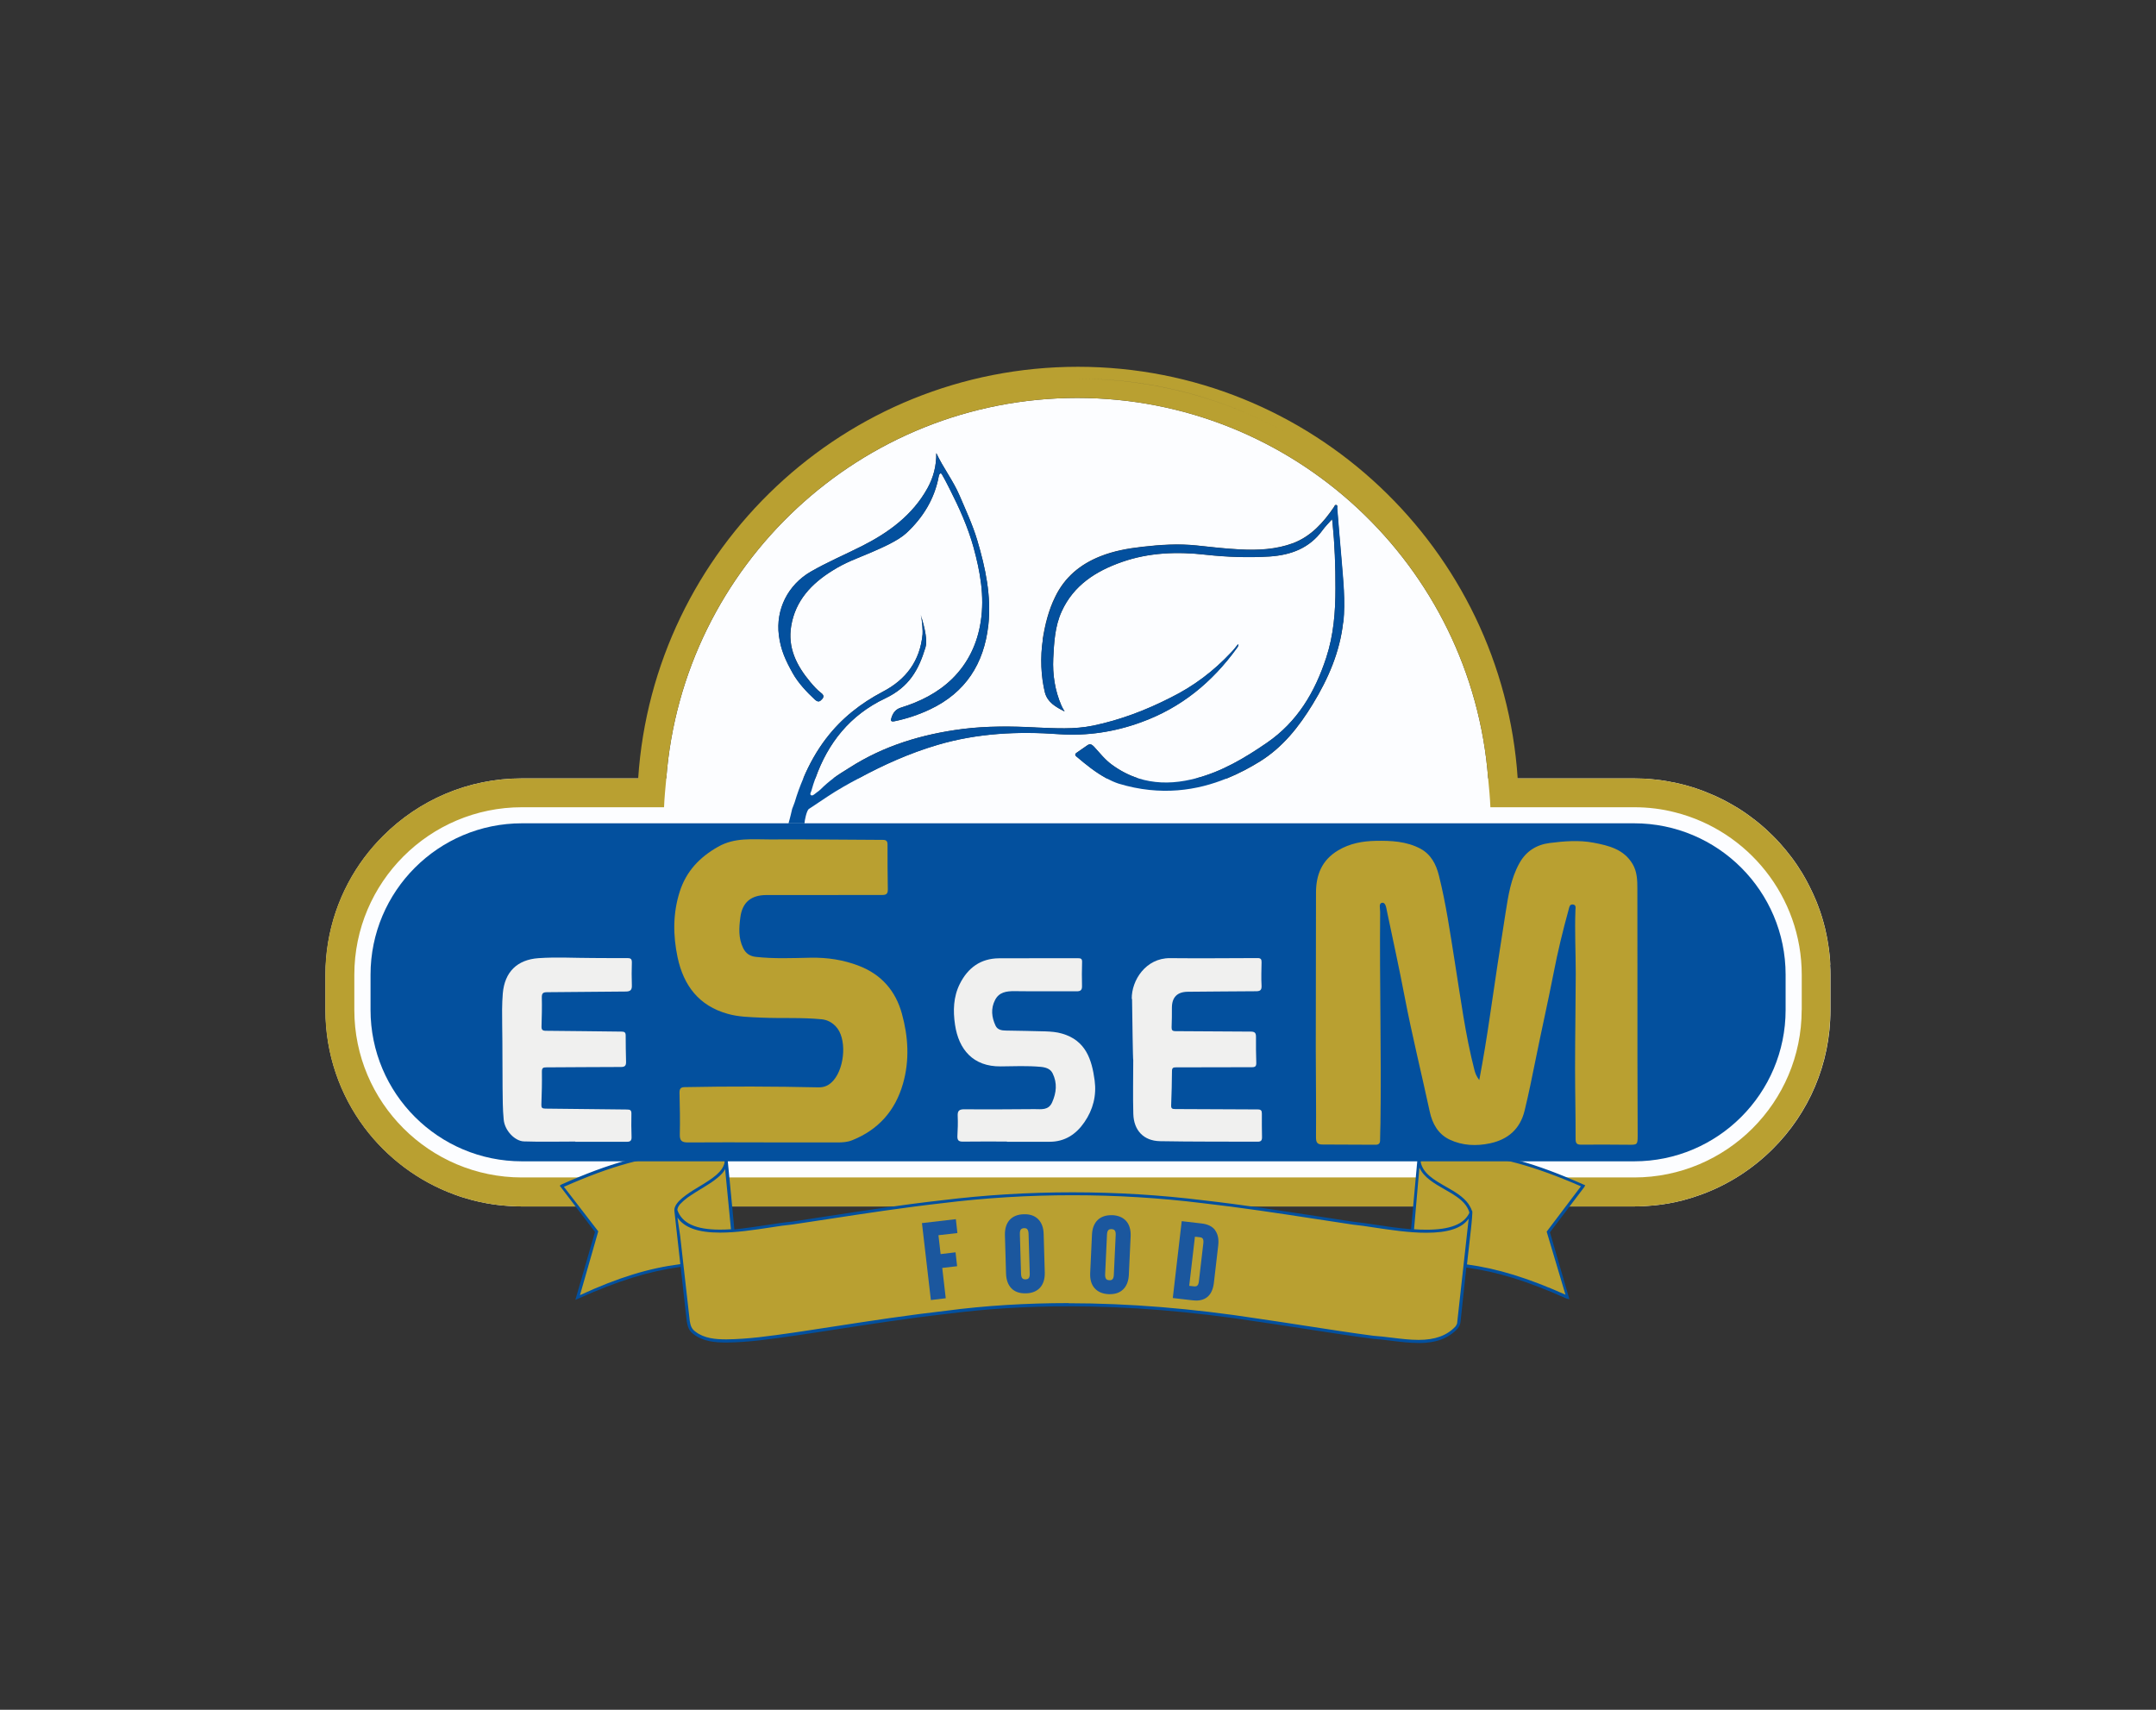 <svg xmlns="http://www.w3.org/2000/svg" id="a" viewBox="0 0 290 230"><rect x="0" y="0" width="290" height="230" fill="#333333" stroke="none"/><path d="M246.19,129.77c-.01-.45-.05-.89-.1-1.35-.04-.41-.09-.83-.16-1.24,0-.06-.01-.14-.04-.22-.05-.35-.1-.7-.18-1.05-.01-.06-.03-.13-.04-.19-.06-.28-.13-.58-.19-.87-.25-1.01-.54-1.98-.91-2.94-.13-.36-.27-.72-.43-1.07-.17-.39-.34-.78-.53-1.16-.18-.39-.38-.76-.58-1.14-.21-.38-.41-.75-.63-1.11-.22-.35-.44-.69-.66-1.03-.25-.36-.49-.72-.76-1.07-.26-.34-.52-.67-.79-1-.53-.65-1.1-1.28-1.71-1.88-.3-.3-.61-.59-.92-.88-.31-.28-.63-.56-.96-.83-.3-.25-.61-.49-.92-.72-.8-.61-1.64-1.18-2.52-1.68-.26-.16-.52-.3-.78-.44-.38-.21-.75-.4-1.14-.58-.32-.16-.65-.31-.97-.44-1.58-.7-3.23-1.23-4.95-1.59-.1-.03-.19-.04-.3-.05-.83-.18-1.67-.31-2.52-.39-.89-.1-1.8-.14-2.7-.14h-19.63c-2.19-28.58-26.14-51.18-55.27-51.18s-53.08,22.6-55.28,51.18h-19.41c-7.29,0-13.89,2.95-18.68,7.75-.89.89-1.73,1.86-2.5,2.87-3.3,4.41-5.25,9.88-5.25,15.81v4.73c0,5.92,1.95,11.4,5.25,15.81,3.05,4.06,7.24,7.22,12.09,9,.8.3,1.64.56,2.48.78,1.27.32,2.56.56,3.89.69.89.09,1.8.14,2.7.14h149.6c.91,0,1.81-.05,2.7-.14,1.33-.13,2.63-.36,3.89-.69.84-.22,1.67-.48,2.48-.78,3.63-1.33,6.91-3.45,9.6-6.14,4.8-4.77,7.75-11.37,7.75-18.66v-4.73c0-.45-.01-.91-.04-1.36ZM144.78,101.76c-.25-.21-.17-.39.08-.54l1.4-.97c.36-.26.62-.09.88.18.78.84,1.47,1.75,2.41,2.43,1.15.84,2.34,1.45,3.58,1.84h-4.28c-1.47-.79-2.78-1.85-4.06-2.94ZM140.25,85.97c.31-1.95.78-3.87,1.67-5.68,1.28-2.65,3.36-4.38,6.07-5.46,1.81-.72,3.69-1.06,5.64-1.28,2.44-.28,4.88-.44,7.32-.18,1.93.21,3.87.43,5.81.53,2.44.13,4.89.01,7.19-.85,2.39-.92,4.04-2.75,5.45-4.82.09-.14.14-.35.32-.31.21.04.12.27.13.43.16,2.24.38,4.46.56,6.69.23,2.9.57,5.78.26,8.67-.44,3.98-2,7.59-4.09,11.01-1.86,3.05-4.02,5.79-7.1,7.71-1.31.81-2.81,1.62-4.46,2.29h-4.2c3.52-.91,6.6-2.74,9.58-4.79,4.11-2.82,6.47-6.82,7.99-11.46,1-3.05,1.24-6.16,1.24-9.31.01-2.97-.1-5.96-.4-8.92-.01-.09-.03-.19-.06-.39-.48.54-.92.98-1.29,1.49-1.75,2.41-4.23,3.32-7.06,3.52-2.88.18-5.76.08-8.61-.23-3.85-.44-7.66-.31-11.33.98-3.48,1.22-6.48,3.13-8.08,6.65-.91,2-1.02,4.16-1.13,6.31-.1,2.19.22,4.32,1.1,6.35.09.22.22.43.43.79-1.23-.62-2.28-1.23-2.64-2.51-.54-2.15-.66-4.81-.28-7.2ZM139.32,97.86c2.61.1,5.17.28,7.73-.25,3.65-.76,7.11-2.08,10.44-3.78,3.09-1.53,5.73-3.53,8.08-6.03.35-.35.66-.76.97-1.15.04.25-.06.39-.17.52-3.34,4.62-7.53,8.05-12.91,9.99-3.53,1.29-7.24,1.85-10.96,1.6-5.59-.41-11.06-.14-16.44,1.45-3.71,1.1-7.2,2.66-10.58,4.49h-3.4c.67-.49,1.37-.93,2.2-1.44,4.6-2.95,9.74-4.5,15.18-5.2,3.26-.41,6.56-.38,9.84-.21ZM109.07,76.89c2.22-1.28,4.58-2.28,6.86-3.43,3.6-1.82,6.82-4.16,8.83-7.8.8-1.45,1.2-3.01,1.18-4.71.92,1.97,2.26,3.69,3.12,5.69.85,1.99,1.77,3.96,2.39,6.04,1.11,3.73,1.91,7.5,1.49,11.42-.58,5.19-3.07,9.07-7.86,11.33-1.51.71-3.09,1.24-4.73,1.58-.52.1-.57-.06-.43-.48.21-.65.56-1.13,1.28-1.35,2.57-.8,4.95-1.98,6.89-3.88,2.15-2.12,3.39-4.75,3.84-7.73.52-3.4-.08-6.67-.97-9.93-.76-2.75-1.93-5.34-3.22-7.88-.32-.61-.61-1.23-.96-1.81-.06-.1-.06-.18-.19-.26-.14-.08-.28.14-.31.35-.56,3.05-2.11,5.57-4.36,7.66-1.13,1.05-3.3,1.98-4.72,2.6-2.02.87-3.38,1.29-5.25,2.47-2.81,1.75-4.95,4.02-5.52,7.41-.5,2.95.72,5.35,2.55,7.54.44.52.88,1.03,1.42,1.45.22.17.56.44.21.84-.3.34-.53.52-1.01.08-1.06-.98-2.24-2.24-2.95-3.51-.96-1.71-1.63-3.14-1.88-5.12-.44-3.52,1.23-6.8,4.31-8.58ZM111.14,99.32c2.04-2.68,4.64-4.72,7.63-6.29,3.12-1.63,4.99-4.15,5.33-7.72.04-.25-.04-1.89-.25-2.61.61,1.94.91,3.54.63,4.41-.91,2.99-2.17,5.29-5.41,6.83-4.73,2.24-7.71,6-9.39,10.76h-1.63c.8-1.91,1.82-3.73,3.08-5.38Z" style="fill:#fcfdff; stroke-width:0px;"></path><path d="M246.18,129.77c-.01-.45-.05-.89-.1-1.35-.04-.41-.09-.83-.16-1.24,0-.06-.01-.14-.04-.22-.05-.35-.1-.7-.18-1.05-.01-.06-.03-.13-.04-.19-.06-.28-.13-.58-.19-.87-.25-1.01-.54-1.98-.91-2.94-.13-.36-.27-.72-.43-1.07-.17-.39-.34-.78-.53-1.16-.18-.39-.38-.76-.58-1.14-.21-.38-.41-.75-.63-1.11-.22-.35-.44-.69-.66-1.03-.25-.36-.49-.72-.76-1.07-.26-.34-.52-.67-.79-1-.53-.65-1.1-1.28-1.71-1.88-.3-.3-.61-.6-.92-.88-.31-.28-.63-.56-.96-.83-.3-.25-.61-.49-.92-.72-.8-.61-1.64-1.18-2.52-1.68-.26-.16-.52-.3-.78-.44-.38-.21-.75-.4-1.14-.58-.32-.16-.65-.31-.97-.44-1.58-.7-3.23-1.23-4.95-1.59-.1-.03-.19-.04-.3-.05-.83-.18-1.67-.31-2.52-.39-.89-.1-1.8-.14-2.7-.14h-15.65c-2.04-30.87-27.77-55.37-59.15-55.37s-57.11,24.5-59.15,55.37h-15.65c-7.29,0-13.89,2.95-18.68,7.75-.91.88-1.73,1.85-2.5,2.87-3.3,4.41-5.25,9.88-5.25,15.81v4.73c0,5.92,1.95,11.39,5.25,15.81,3.04,4.06,7.23,7.23,12.09,9,.8.3,1.64.56,2.48.78,1.27.32,2.56.56,3.89.69.89.09,1.8.14,2.7.14h149.6c.91,0,1.81-.05,2.7-.14,1.33-.13,2.63-.36,3.89-.69.84-.22,1.67-.48,2.48-.78,3.65-1.33,6.92-3.45,9.6-6.14,4.8-4.77,7.75-11.37,7.75-18.66v-4.73c0-.45-.01-.91-.04-1.36ZM173.64,58.55c-8.46-4.84-18.25-7.6-28.69-7.61.02,0,.03,0,.05,0,10.43,0,20.2,2.78,28.64,7.61ZM183.26,65.45c-.07-.06-.14-.12-.2-.18.07.06.14.12.2.18ZM181.45,63.93c-.2-.17-.41-.33-.61-.5.21.16.41.33.61.5ZM179.58,62.47c-.34-.25-.68-.51-1.02-.76.34.25.68.5,1.02.76ZM177.66,61.09c-.47-.33-.95-.65-1.43-.96.48.31.96.64,1.43.96ZM175.68,59.78c-.61-.38-1.21-.76-1.84-1.11.62.36,1.23.73,1.84,1.11ZM242.34,135.86c0,12.43-10.11,22.53-22.54,22.53H70.2c-12.43,0-22.54-10.1-22.54-22.53v-4.73c0-12.43,10.11-22.54,22.54-22.54h19.12c.04-1.14.18-2.63.3-3.88,2.2-28.58,26.14-51.18,55.28-51.18s53.08,22.6,55.27,51.18c.12,1.25.26,2.72.3,3.88h19.34c1.9,0,3.76.23,5.52.69,9.77,2.47,17.02,11.33,17.02,21.86v4.73Z" style="fill:#b9a031; stroke-width:0px;"></path><path d="M98.55,165.54c-3.48.25-6.75-.13-7.64-2.65h0c-.03-.39.17-.72.39-1,.09-.1.18-.21.28-.3.09-.09.19-.18.3-.27.32-.28.67-.54,1.05-.78.38-.25.78-.49,1.16-.74.63-.38,1.27-.75,1.85-1.19.22-.16.41-.31.6-.48t.03-.03c.26-.23.5-.49.7-.79.12-.16.21-.32.27-.49.05-.13.09-.26.1-.4.01-.03.03-.05.03-.08l.89,9.18Z" style="fill:#b9a031; stroke-width:0px;"></path><path d="M197.84,163.21c-1.02,2.3-4.37,2.61-7.86,2.35l.89-9.21s.01-.09.04-.13c.47,2.95,4.85,3.57,6.44,5.82.19.28.53.87.49,1.16Z" style="fill:#b9a031; stroke-width:0px;"></path><path d="M97.65,156.31c0,.05,0,.09-.01.13-.01.14-.05.27-.1.4-.06.17-.16.34-.27.49-.19.3-.44.56-.7.79t-.03.03c-.19.17-.39.32-.6.48-.58.44-1.22.81-1.85,1.19-.39.25-.79.49-1.16.74-.38.23-.72.49-1.05.78-.1.09-.21.18-.3.27-.1.09-.19.19-.28.3-.22.27-.41.61-.39.98h0s.83,7.36.83,7.36c-4.9.6-9.2,2.1-14.02,4.26l2.54-8.8-4.68-6.16c5.69-2.54,10.66-4.18,16.67-4.59,1.27-.09,2.64-.14,3.83.14.57.16,1.46.62,1.58,1.22Z" style="fill:#b9a031; stroke-width:0px;"></path><path d="M208.28,165.7l2.54,8.8c-4.72-2.12-8.94-3.58-13.71-4.22l.81-7.23c-.03.05-.05.12-.08.17.04-.3-.3-.88-.49-1.16-1.59-2.25-5.98-2.87-6.44-5.82.17-.56,1.01-1,1.55-1.14,1.19-.28,2.56-.23,3.83-.14,6.01.41,10.98,2.06,16.66,4.59l-4.67,6.16Z" style="fill:#b9a031; stroke-width:0px;"></path><path d="M98.55,165.54c-3.48.25-6.75-.13-7.64-2.65l.83,7.35.84,7.4v.1c.1.67.28,1.19.85,1.59,1.2.92,2.75,1.09,4.27,1.06,3.26-.03,6.58-.56,9.97-1.03,6.43-.96,12.96-2.06,19.61-2.81,13.83-1.81,28.2-1.1,41.92,1.03,5.32.76,10.39,1.64,15.52,2.32,3.76.23,8.36,1.68,11.19-1.31.18-.22.31-.49.35-.78l.84-7.54s-.03-.01-.05,0l.79-7.06c-1.02,2.3-4.37,2.61-7.86,2.35h-.03c-3-.22-6.09-.87-7.92-1.02-6.64-1-13.37-2.12-20.24-2.88-11.52-1.44-23.53-1.44-35.05,0-6.87.76-13.61,1.89-20.24,2.88-1.88.16-4.91.8-7.87.99h-.07Z" style="fill:#b9a031; stroke-width:0px;"></path><path d="M190.81,180.66c-1.19,0-2.44-.15-3.64-.3-.88-.11-1.68-.21-2.46-.26-3.08-.4-6.09-.87-9-1.32-2.13-.33-4.32-.67-6.54-.99-8.81-1.37-17.36-2.07-25.42-2.07-5.68,0-11.21.35-16.44,1.03-5.07.57-10.1,1.35-14.97,2.1-1.55.24-3.1.48-4.64.71l-.94.13c-3.12.45-6.08.88-9.05.91-1.54,0-3.14-.15-4.4-1.11-.61-.43-.81-.99-.93-1.7l-.35-3.08-.48-4.29c-4.35.61-8.33,1.84-13.75,4.26l-.41.18,2.64-9.14-4.74-6.22.2-.15c6.5-2.9,11.35-4.24,16.74-4.61.54-.04,1.11-.07,1.69-.07.86,0,1.58.07,2.2.22.51.13,1.36.54,1.65,1.13h.02s.09.05.09.05l.9,9.31c1.58-.17,3.27-.42,4.76-.65,1.16-.18,2.15-.33,2.94-.39,1.36-.2,4.73-.72,4.73-.72,5.02-.77,10.22-1.57,15.5-2.16,5.72-.71,11.63-1.07,17.56-1.07s11.84.36,17.55,1.07c5.21.59,10.36,1.38,15.33,2.14,1.64.25,3.28.5,4.91.75.78.07,1.8.22,2.89.39,1.49.23,3.17.48,4.85.61l.85-9.33h.14c.27-.62,1.17-1,1.61-1.12.63-.15,1.35-.22,2.21-.22.58,0,1.15.03,1.68.07,5.39.37,10.24,1.71,16.74,4.61l.19.08-.11.23-4.63,6.1,2.62,9.01-.38-.09c-5.26-2.36-9.3-3.61-13.49-4.18l-.78,7.33c-.03.31-.17.61-.39.89-1.25,1.32-2.92,1.94-5.26,1.94ZM143.74,175.31c8.08,0,16.66.7,25.49,2.07,2.22.32,4.42.66,6.54.99l.14.02c3.03.47,5.89.91,8.84,1.3.77.05,1.58.15,2.43.25,1.22.15,2.45.3,3.63.3,2.22,0,3.79-.57,4.95-1.79.1-.13.18-.27.23-.41l1.56-14.11c-.89,1.29-2.78,1.9-5.71,1.9-2.32,0-4.89-.39-6.96-.7-1.08-.17-2.1-.32-2.88-.39-1.64-.25-3.28-.5-4.92-.75l-.14-.02c-4.94-.76-10.06-1.54-15.18-2.12-5.7-.71-11.6-1.07-17.51-1.07s-11.81.36-17.5,1.07c-5.21.59-10.39,1.38-15.41,2.15l-4.83.73c-.8.07-1.77.21-2.9.39-2.16.33-4.56.69-6.76.69-2.93,0-4.8-.66-5.73-2.03l.37,2.49,1.29,11.43c.1.63.26,1.09.77,1.44,1.17.9,2.69,1.03,4.15,1.03,2.93-.03,5.87-.45,8.98-.9l.96-.14c1.54-.23,3.08-.47,4.64-.71,4.87-.75,9.9-1.52,14.98-2.1,5.23-.69,10.78-1.03,16.48-1.03ZM93.92,155.09c-.57,0-1.13.03-1.66.07-5.29.36-10.04,1.67-16.41,4.49l4.62,5.99-2.46,8.58c5.19-2.39,9.25-3.62,13.5-4.17l-.8-7.15c-.02-.21.02-.42.12-.63.05-.11.11-.22.19-.33.18-.26.43-.52.77-.8.14-.12.3-.24.48-.37.58-.43,1.2-.81,1.81-1.17l.43-.26.46-.29c.36-.23.64-.42.88-.6.18-.13.33-.25.47-.37l.13-.12c.25-.22.46-.45.61-.67.12-.18.18-.29.23-.4.05-.1.09-.2.12-.3.03-.09.04-.18.05-.26,0-.05.01-.09.01-.14-.27-.42-.98-.78-1.45-.9-.59-.14-1.27-.2-2.1-.2ZM197.33,170.09c4.14.57,8.1,1.79,13.24,4.07l-2.53-8.48,4.61-6.1c-6.35-2.76-11.1-4.06-16.39-4.42-.53-.03-1.09-.07-1.66-.07-.83,0-1.51.07-2.1.21-.49.13-1.25.52-1.41.99.29,1.56,1.81,2.43,3.41,3.35,1.15.65,2.32,1.33,3.01,2.3.06.09.36.54.48.94h0c.05,0,.05.08.05.27,0,.07-.04.93-.19,2.23l-.53,4.72ZM190.2,165.36c.56.04,1.12.06,1.67.06,3.18,0,5.06-.74,5.77-2.27,0-.19-.23-.66-.46-.99-.63-.89-1.76-1.54-2.87-2.17-1.38-.79-2.8-1.6-3.39-2.93l-.72,8.3ZM97.53,157.23c-.03.12-.09.22-.16.32-.13.19-.31.39-.52.59-.1.09-.2.19-.32.28-.58.49-1.24.91-1.87,1.29l-.56.34c-.43.27-.75.46-1.06.67-.2.13-.38.26-.55.37-.41.31-.75.61-1.05.93-.04.04-.07.09-.1.14-.14.21-.22.41-.23.6.62,1.8,2.49,2.65,5.74,2.65.48,0,.97-.02,1.47-.05l-.79-8.13Z" style="fill:#03509e; stroke-width:0px;"></path><polygon points="128.57 164 124.01 164.53 125.21 174.88 127.21 174.64 126.74 170.56 128.74 170.33 128.53 168.46 126.52 168.7 126.23 166.16 128.78 165.87 128.57 164" style="fill:#1b579e; stroke-width:0px;"></polygon><path d="M139.65,164.01c-.47-.47-1.13-.7-1.95-.67-.83.02-1.47.29-1.91.78-.43.49-.64,1.17-.62,2.02l.15,5.18c.03.86.27,1.52.73,1.99.44.45,1.06.67,1.83.67.04,0,.08,0,.12,0,.83-.02,1.47-.29,1.91-.78.43-.49.64-1.17.62-2.02l-.15-5.18c-.02-.86-.27-1.52-.73-1.99ZM137.34,171.37l-.16-5.38c0-.3.04-.51.16-.63.09-.09.22-.14.41-.15h.03c.18,0,.31.04.39.14.11.12.17.32.18.6l.16,5.38c.02.66-.26.76-.56.77-.3,0-.59-.07-.61-.74Z" style="fill:#1b579e; stroke-width:0px;"></path><path d="M149.61,163.47c-1.62-.07-2.65.87-2.73,2.6l-.24,5.17c-.04.86.15,1.54.58,2.03.43.5,1.07.78,1.89.82.07,0,.13,0,.19,0,.74,0,1.33-.21,1.77-.64.47-.45.73-1.12.77-1.97l.24-5.17c.08-1.73-.82-2.77-2.47-2.85ZM148.9,166.07c.03-.62.28-.73.56-.73.02,0,.04,0,.06,0,.3.02.58.12.55.78l-.25,5.37c-.01.3-.08.5-.2.61-.09.09-.23.13-.42.11-.18,0-.32-.06-.4-.15-.11-.12-.16-.33-.15-.63l.25-5.37Z" style="fill:#1b579e; stroke-width:0px;"></path><path d="M163.46,165.5c-.38-.52-.99-.82-1.83-.92l-2.68-.31-1.2,10.34,2.68.31c.16.02.31.03.46.03,1.39,0,2.21-.82,2.39-2.4l.58-5c.1-.85-.04-1.54-.41-2.04ZM160.73,166.36l.65.07c.27.03.56.12.48.8l-.6,5.14c-.03.29-.11.49-.24.59-.09.07-.23.1-.41.08l-.65-.07.77-6.62Z" style="fill:#1b579e; stroke-width:0px;"></path><path d="M142.63,38.31h4.73c11.24,0,20.37,9.13,20.37,20.37v149.6c0,11.24-9.13,20.37-20.37,20.37h-4.73c-11.24,0-20.37-9.13-20.37-20.37V58.68c0-11.24,9.13-20.37,20.37-20.37Z" transform="translate(278.49 -11.51) rotate(90)" style="fill:#03509e; stroke-width:0px;"></path><path d="M109.69,104.7h-1.63c.8-1.91,1.82-3.73,3.08-5.38,2.04-2.68,4.64-4.72,7.63-6.29,3.12-1.63,4.99-4.15,5.33-7.72.04-.25-.04-1.89-.25-2.61.61,1.94.91,3.54.63,4.41-.91,2.99-2.17,5.29-5.41,6.83-4.73,2.24-7.71,6-9.39,10.76Z" style="fill:none; stroke-width:0px;"></path><path d="M106.64,90.59c-.96-1.71-1.63-3.14-1.88-5.12-.44-3.52,1.23-6.8,4.31-8.58,2.22-1.28,4.58-2.28,6.86-3.43,3.6-1.82,6.82-4.16,8.83-7.8.8-1.45,1.2-3.01,1.18-4.71.92,1.97,2.26,3.69,3.12,5.69.85,1.99,1.77,3.96,2.39,6.04,1.11,3.73,1.91,7.5,1.49,11.42-.58,5.19-3.07,9.07-7.86,11.33-1.51.71-3.09,1.24-4.73,1.58-.52.1-.57-.06-.43-.48.21-.65.56-1.13,1.28-1.35,2.57-.8,4.95-1.98,6.89-3.88,2.15-2.12,3.39-4.75,3.84-7.73.52-3.4-.08-6.67-.97-9.93-.76-2.75-1.93-5.34-3.22-7.88-.32-.61-.61-1.23-.96-1.81-.06-.1-.06-.18-.19-.26-.14-.08-.28.14-.31.35-.56,3.05-2.11,5.57-4.36,7.66-1.13,1.05-3.3,1.98-4.72,2.6-2.02.87-3.38,1.29-5.25,2.47-2.81,1.75-4.95,4.02-5.52,7.41-.5,2.95.72,5.35,2.55,7.54.44.52.88,1.03,1.42,1.45.22.17.56.44.21.84-.3.34-.53.52-1.01.08-1.06-.98-2.24-2.24-2.95-3.51Z" style="fill:none; stroke-width:0px;"></path><path d="M149.54,102.86c1.15.84,2.34,1.45,3.58,1.84h-4.28c-1.47-.79-2.78-1.85-4.06-2.94-.25-.21-.17-.39.08-.54l1.4-.97c.36-.26.62-.09.88.18.78.84,1.47,1.75,2.41,2.43Z" style="fill:none; stroke-width:0px;"></path><path d="M153.47,97.16c-3.53,1.29-7.24,1.85-10.96,1.6-5.59-.41-11.06-.14-16.44,1.45-3.71,1.1-7.2,2.66-10.58,4.49h-3.4c.67-.49,1.37-.93,2.2-1.44,4.6-2.95,9.74-4.5,15.18-5.2,3.26-.41,6.56-.38,9.84-.21,2.61.1,5.17.28,7.73-.25,3.65-.76,7.11-2.08,10.44-3.78,3.09-1.53,5.73-3.53,8.08-6.03.35-.35.66-.76.97-1.15.04.25-.06.39-.17.52-3.34,4.62-7.53,8.05-12.91,9.99Z" style="fill:none; stroke-width:0px;"></path><path d="M180.66,83.7c-.44,3.98-2,7.59-4.09,11.01-1.86,3.05-4.02,5.79-7.1,7.71-1.31.81-2.81,1.62-4.46,2.29h-4.2c3.52-.91,6.6-2.74,9.58-4.79,4.11-2.82,6.47-6.82,7.99-11.46,1-3.05,1.24-6.16,1.24-9.31.01-2.97-.1-5.96-.4-8.92-.01-.09-.03-.19-.06-.39-.48.54-.92.98-1.29,1.49-1.75,2.41-4.23,3.32-7.06,3.52-2.88.18-5.76.08-8.61-.23-3.85-.44-7.66-.31-11.33.98-3.48,1.22-6.48,3.13-8.08,6.65-.91,2-1.02,4.16-1.13,6.31-.1,2.19.22,4.32,1.1,6.35.09.22.22.43.43.79-1.23-.62-2.28-1.23-2.64-2.51-.54-2.15-.66-4.81-.28-7.2.31-1.95.78-3.87,1.67-5.68,1.28-2.65,3.36-4.38,6.07-5.46,1.81-.72,3.69-1.06,5.64-1.28,2.44-.28,4.88-.44,7.32-.18,1.93.21,3.87.43,5.81.53,2.44.13,4.89.01,7.19-.85,2.39-.92,4.04-2.75,5.45-4.82.09-.14.14-.35.32-.31.21.04.12.27.13.43.16,2.24.38,4.46.56,6.69.23,2.9.57,5.78.26,8.67Z" style="fill:none; stroke-width:0px;"></path><path d="M198.98,145.26c.56-2.97,1.02-5.79,1.43-8.61.67-4.65,1.38-9.29,2.11-13.92.36-2.27.7-4.54,1.85-6.61.9-1.63,2.32-2.5,4.08-2.72,1.96-.25,3.94-.41,5.9-.04,2.05.39,4.07.88,5.25,2.87.62,1.05.64,2.23.64,3.39.02,7.58,0,15.17.01,22.75,0,3.45.03,6.9.03,10.35,0,1.3-.03,1.28-1.32,1.27-2.1-.02-4.2-.03-6.3-.01-.59,0-.73-.2-.73-.81.01-3.15-.07-6.31-.07-9.46,0-4.24.08-8.47.09-12.71,0-2.87-.15-5.73-.04-8.6.01-.29.12-.68-.35-.73-.45-.04-.47.37-.55.63-.79,2.86-1.49,5.74-2.05,8.65-.76,3.89-1.64,7.75-2.42,11.64-.46,2.28-.92,4.56-1.47,6.82-.61,2.49-2.26,3.88-4.65,4.39-1.83.39-3.7.32-5.43-.5-1.56-.74-2.33-2.15-2.68-3.77-1.11-5.15-2.38-10.26-3.37-15.43-.73-3.83-1.57-7.64-2.37-11.46-.1-.48-.18-1.25-.64-1.2-.53.05-.28.79-.29,1.24-.09,9.49.18,18.98.04,28.48-.01.75-.05,1.5-.05,2.24,0,.43-.2.59-.61.59-2.37-.02-4.74-.03-7.11-.03-.69,0-.91-.23-.9-1,.04-3.97-.03-7.94-.03-11.91,0-6.98.03-13.96.03-20.95,0-2.44.8-4.41,2.98-5.71,1.57-.94,3.3-1.25,5.07-1.28,2.06-.04,4.14.06,6.01,1.06,1.4.76,2.1,2.1,2.47,3.59.96,3.81,1.51,7.7,2.13,11.57.79,4.89,1.41,9.82,2.66,14.64.11.43.27.82.64,1.32Z" style="fill:#b9a031; stroke-width:0px;"></path><path d="M102.76,153.67c-3.41,0-6.82-.02-10.23.01-.81,0-1.11-.22-1.09-1.08.05-1.87,0-3.74-.04-5.61,0-.52.14-.74.7-.75,5.99-.12,11.97-.1,17.96.03.88.02,1.51-.3,2.08-.97,1.51-1.78,1.8-5.69.25-7.26-.54-.55-1.15-.86-1.9-.93-2.69-.26-5.4-.1-8.1-.22-1.52-.07-3.04-.09-4.51-.51-3.87-1.08-5.93-3.8-6.74-7.6-.63-2.98-.64-5.95.3-8.87.87-2.7,2.65-4.59,5.14-6,2.26-1.29,4.63-.98,6.98-.99,5.07-.03,10.14.04,15.21.06.48,0,.61.21.61.64,0,2.02,0,4.03.04,6.05,0,.54-.19.72-.73.72-5.2,0-10.39.02-15.59.01-2.06,0-3.26.97-3.52,3.02-.18,1.39-.27,2.77.37,4.09.36.75.91,1.12,1.73,1.21,2.45.27,4.9.16,7.35.11,2.25-.04,4.41.28,6.52,1.1,3.03,1.17,4.92,3.38,5.76,6.42.86,3.1,1.05,6.28.15,9.42-1.04,3.64-3.31,6.21-6.85,7.62-.63.25-1.29.29-1.96.29-3.31,0-6.61,0-9.92,0v-.02Z" style="fill:#b9a031; stroke-width:0px;"></path><path d="M77.38,153.56c-2.31,0-4.62.06-6.92-.02-1.17-.04-2.57-1.41-2.71-2.94-.14-1.42-.13-2.86-.15-4.3-.03-2.76,0-5.53-.05-8.29-.02-1.46-.04-2.92.08-4.38.25-2.88,1.93-4.54,4.81-4.74,2.43-.17,4.86-.02,7.3-.02,1.54,0,3.08.03,4.62.01.44,0,.64.09.63.59-.03,1.02-.04,2.04,0,3.05.03.65-.19.86-.85.86-3.51.01-7.03.08-10.54.09-.58,0-.73.16-.72.73.03,1.29,0,2.58-.04,3.86-.01.45.11.6.59.6,3.39.02,6.78.08,10.17.11.4,0,.56.11.56.52,0,1.18.02,2.37.05,3.55.01.49-.14.69-.68.69-3.35,0-6.69.04-10.04.05-.46,0-.6.09-.6.58.02,1.47-.01,2.95-.07,4.43-.02.42.11.53.51.54,3.66.03,7.32.09,10.98.12.45,0,.63.08.62.57-.03,1.04-.01,2.08.02,3.12.02.5-.18.66-.65.65-2.31-.01-4.61,0-6.92,0,0,0,0-.02,0-.03Z" style="fill:#f0f0ef; stroke-width:0px;"></path><path d="M152.23,134.37c-.04-2.49,1.89-5.51,5.15-5.48,3.93.04,7.86,0,11.78-.01.42,0,.54.16.53.55-.02,1.06-.06,2.12,0,3.18.03.62-.24.73-.76.73-3.05.01-6.11.05-9.16.07q-2.13.02-2.14,2.15c0,.87,0,1.74-.04,2.62-.01.39.1.53.53.53,3.37,0,6.73.06,10.1.06.56,0,.72.17.72.7-.01,1.16,0,2.33.04,3.49.01.44-.11.61-.6.6-3.41,0-6.82.02-10.22.02-.36,0-.51.07-.52.48-.01,1.54-.05,3.07-.11,4.61-.02.43.12.52.53.52,3.7,0,7.4.05,11.1.05.45,0,.57.14.57.56-.01,1.06,0,2.12.02,3.18.01.43-.15.6-.57.6-4.38-.02-8.77.01-13.15-.07-2.2-.04-3.53-1.45-3.59-3.67-.07-2.41-.01-4.82-.01-7.23-.05,0-.12-5.48-.16-8.22Z" style="fill:#f0f0ef; stroke-width:0px;"></path><path d="M135.44,153.56c-1.97,0-3.95-.02-5.92.01-.63.01-.77-.23-.74-.8.05-.87.08-1.75.04-2.62-.04-.72.18-.94.92-.93,3.14.03,6.28,0,9.42-.02.89,0,1.87.19,2.36-.91.58-1.3.71-2.6.07-3.9-.31-.64-.96-.82-1.63-.88-1.78-.16-3.57-.08-5.36-.06-3.71.04-5.65-2.28-6.14-5.6-.28-1.87-.23-3.75.64-5.49,1.08-2.16,2.79-3.43,5.27-3.45,3.55-.02,7.11,0,10.66-.01.34,0,.53.07.52.49-.03,1.08-.04,2.16-.01,3.24.02.55-.19.72-.72.72-2.78-.02-5.57.02-8.36-.02-1.08-.01-2.07.13-2.61,1.18-.6,1.15-.47,2.34.07,3.48.25.53.81.63,1.34.64,1.79.04,3.57.05,5.36.11.75.03,1.5.08,2.24.3,3.18.92,4,3.47,4.38,6.3.27,2.03-.21,3.93-1.38,5.62-1.12,1.63-2.63,2.63-4.68,2.63-1.91,0-3.82,0-5.74,0,0,0,0-.02,0-.03Z" style="fill:#f0f0ef; stroke-width:0px;"></path><path d="M166.55,86.66c.04.25-.06.39-.17.52-3.34,4.62-7.53,8.05-12.91,9.99-3.53,1.29-7.24,1.85-10.96,1.6-5.59-.41-11.06-.14-16.44,1.45-3.71,1.1-7.2,2.66-10.58,4.49-.7.36-1.38.75-2.07,1.14-1.47.83-2.86,1.81-4.27,2.74-.12.08-.23.16-.35.23-.31.21-.59,1.63-.59,1.94h-2.15c.31-1.08.38-1.52.49-1.94.03-.08.05-.16.09-.23.08-.23.18-.47.26-.7.32-1.09.71-2.15,1.15-3.18.8-1.91,1.82-3.73,3.08-5.38,2.04-2.68,4.64-4.72,7.63-6.29,3.12-1.63,4.99-4.15,5.33-7.72.04-.25-.04-1.89-.25-2.61.61,1.94.91,3.54.63,4.41-.91,2.99-2.17,5.29-5.41,6.83-4.73,2.24-7.71,6-9.39,10.76-.19.53-.38,1.09-.53,1.66-.06.21-.25.45-.06.59.21.17.58-.22.76-.35.17-.1.41-.31.52-.41.6-.6,1.15-1.06,1.72-1.49.67-.49,1.37-.93,2.2-1.44,4.6-2.95,9.74-4.5,15.18-5.2,3.26-.41,6.56-.38,9.84-.21,2.61.1,5.17.28,7.73-.25,3.65-.76,7.11-2.08,10.44-3.78,3.09-1.53,5.73-3.53,8.08-6.03.35-.35.66-.76.97-1.15Z" style="fill:#03509e; stroke-width:0px;"></path><path d="M180.66,83.7c-.44,3.98-2,7.59-4.09,11.01-1.86,3.05-4.02,5.79-7.1,7.71-1.31.81-2.81,1.62-4.46,2.29-3.93,1.6-8.83,2.44-14.56.7-.56-.19-1.09-.43-1.6-.7-1.47-.79-2.78-1.85-4.06-2.94-.25-.21-.17-.39.08-.54l1.4-.97c.36-.26.62-.09.88.18.78.84,1.47,1.75,2.41,2.43,1.15.84,2.34,1.45,3.58,1.84,1.98.62,4.07.71,6.27.31.48-.09.94-.19,1.41-.31,3.52-.91,6.6-2.74,9.58-4.79,4.11-2.82,6.47-6.82,7.99-11.46,1-3.05,1.24-6.16,1.24-9.31.01-2.97-.1-5.96-.4-8.92-.01-.09-.03-.19-.06-.39-.48.54-.92.98-1.29,1.49-1.75,2.41-4.23,3.32-7.06,3.52-2.88.18-5.76.08-8.61-.23-3.85-.44-7.66-.31-11.33.98-3.48,1.22-6.48,3.13-8.08,6.65-.91,2-1.02,4.16-1.13,6.31-.1,2.19.22,4.32,1.1,6.35.09.22.22.43.43.79-1.23-.62-2.28-1.23-2.64-2.51-.54-2.15-.66-4.81-.28-7.2.31-1.95.78-3.87,1.67-5.68,1.28-2.65,3.36-4.38,6.07-5.46,1.81-.72,3.69-1.06,5.64-1.28,2.44-.28,4.88-.44,7.32-.18,1.93.21,3.87.43,5.81.53,2.44.13,4.89.01,7.19-.85,2.39-.92,4.04-2.75,5.45-4.82.09-.14.14-.35.32-.31.21.04.12.27.13.43.16,2.24.38,4.46.56,6.69.23,2.9.57,5.78.26,8.67Z" style="fill:#03509e; stroke-width:0px;"></path><path d="M132.93,84.11c-.58,5.19-3.07,9.07-7.86,11.33-1.51.71-3.09,1.24-4.73,1.58-.52.1-.57-.06-.43-.48.21-.65.56-1.13,1.28-1.35,2.57-.8,4.95-1.98,6.89-3.88,2.15-2.12,3.39-4.75,3.84-7.73.52-3.4-.08-6.67-.97-9.93-.76-2.75-1.93-5.34-3.22-7.88-.32-.61-.61-1.23-.96-1.81-.06-.1-.06-.18-.19-.26-.14-.08-.28.14-.31.35-.56,3.05-2.11,5.57-4.36,7.66-1.13,1.05-3.3,1.98-4.72,2.6-2.02.87-3.38,1.29-5.25,2.47-2.81,1.75-4.95,4.02-5.52,7.41-.5,2.95.72,5.35,2.55,7.54.44.52.88,1.03,1.42,1.45.22.17.56.44.21.84-.3.34-.53.52-1.01.08-1.06-.98-2.24-2.24-2.95-3.51-.96-1.71-1.63-3.14-1.88-5.12-.44-3.52,1.23-6.8,4.31-8.58,2.22-1.28,4.58-2.28,6.86-3.43,3.6-1.82,6.82-4.16,8.83-7.8.8-1.45,1.2-3.01,1.18-4.71.92,1.97,2.26,3.69,3.12,5.69.85,1.99,1.77,3.96,2.39,6.04,1.11,3.73,1.91,7.5,1.49,11.42Z" style="fill:#03509e; stroke-width:0px;"></path></svg>